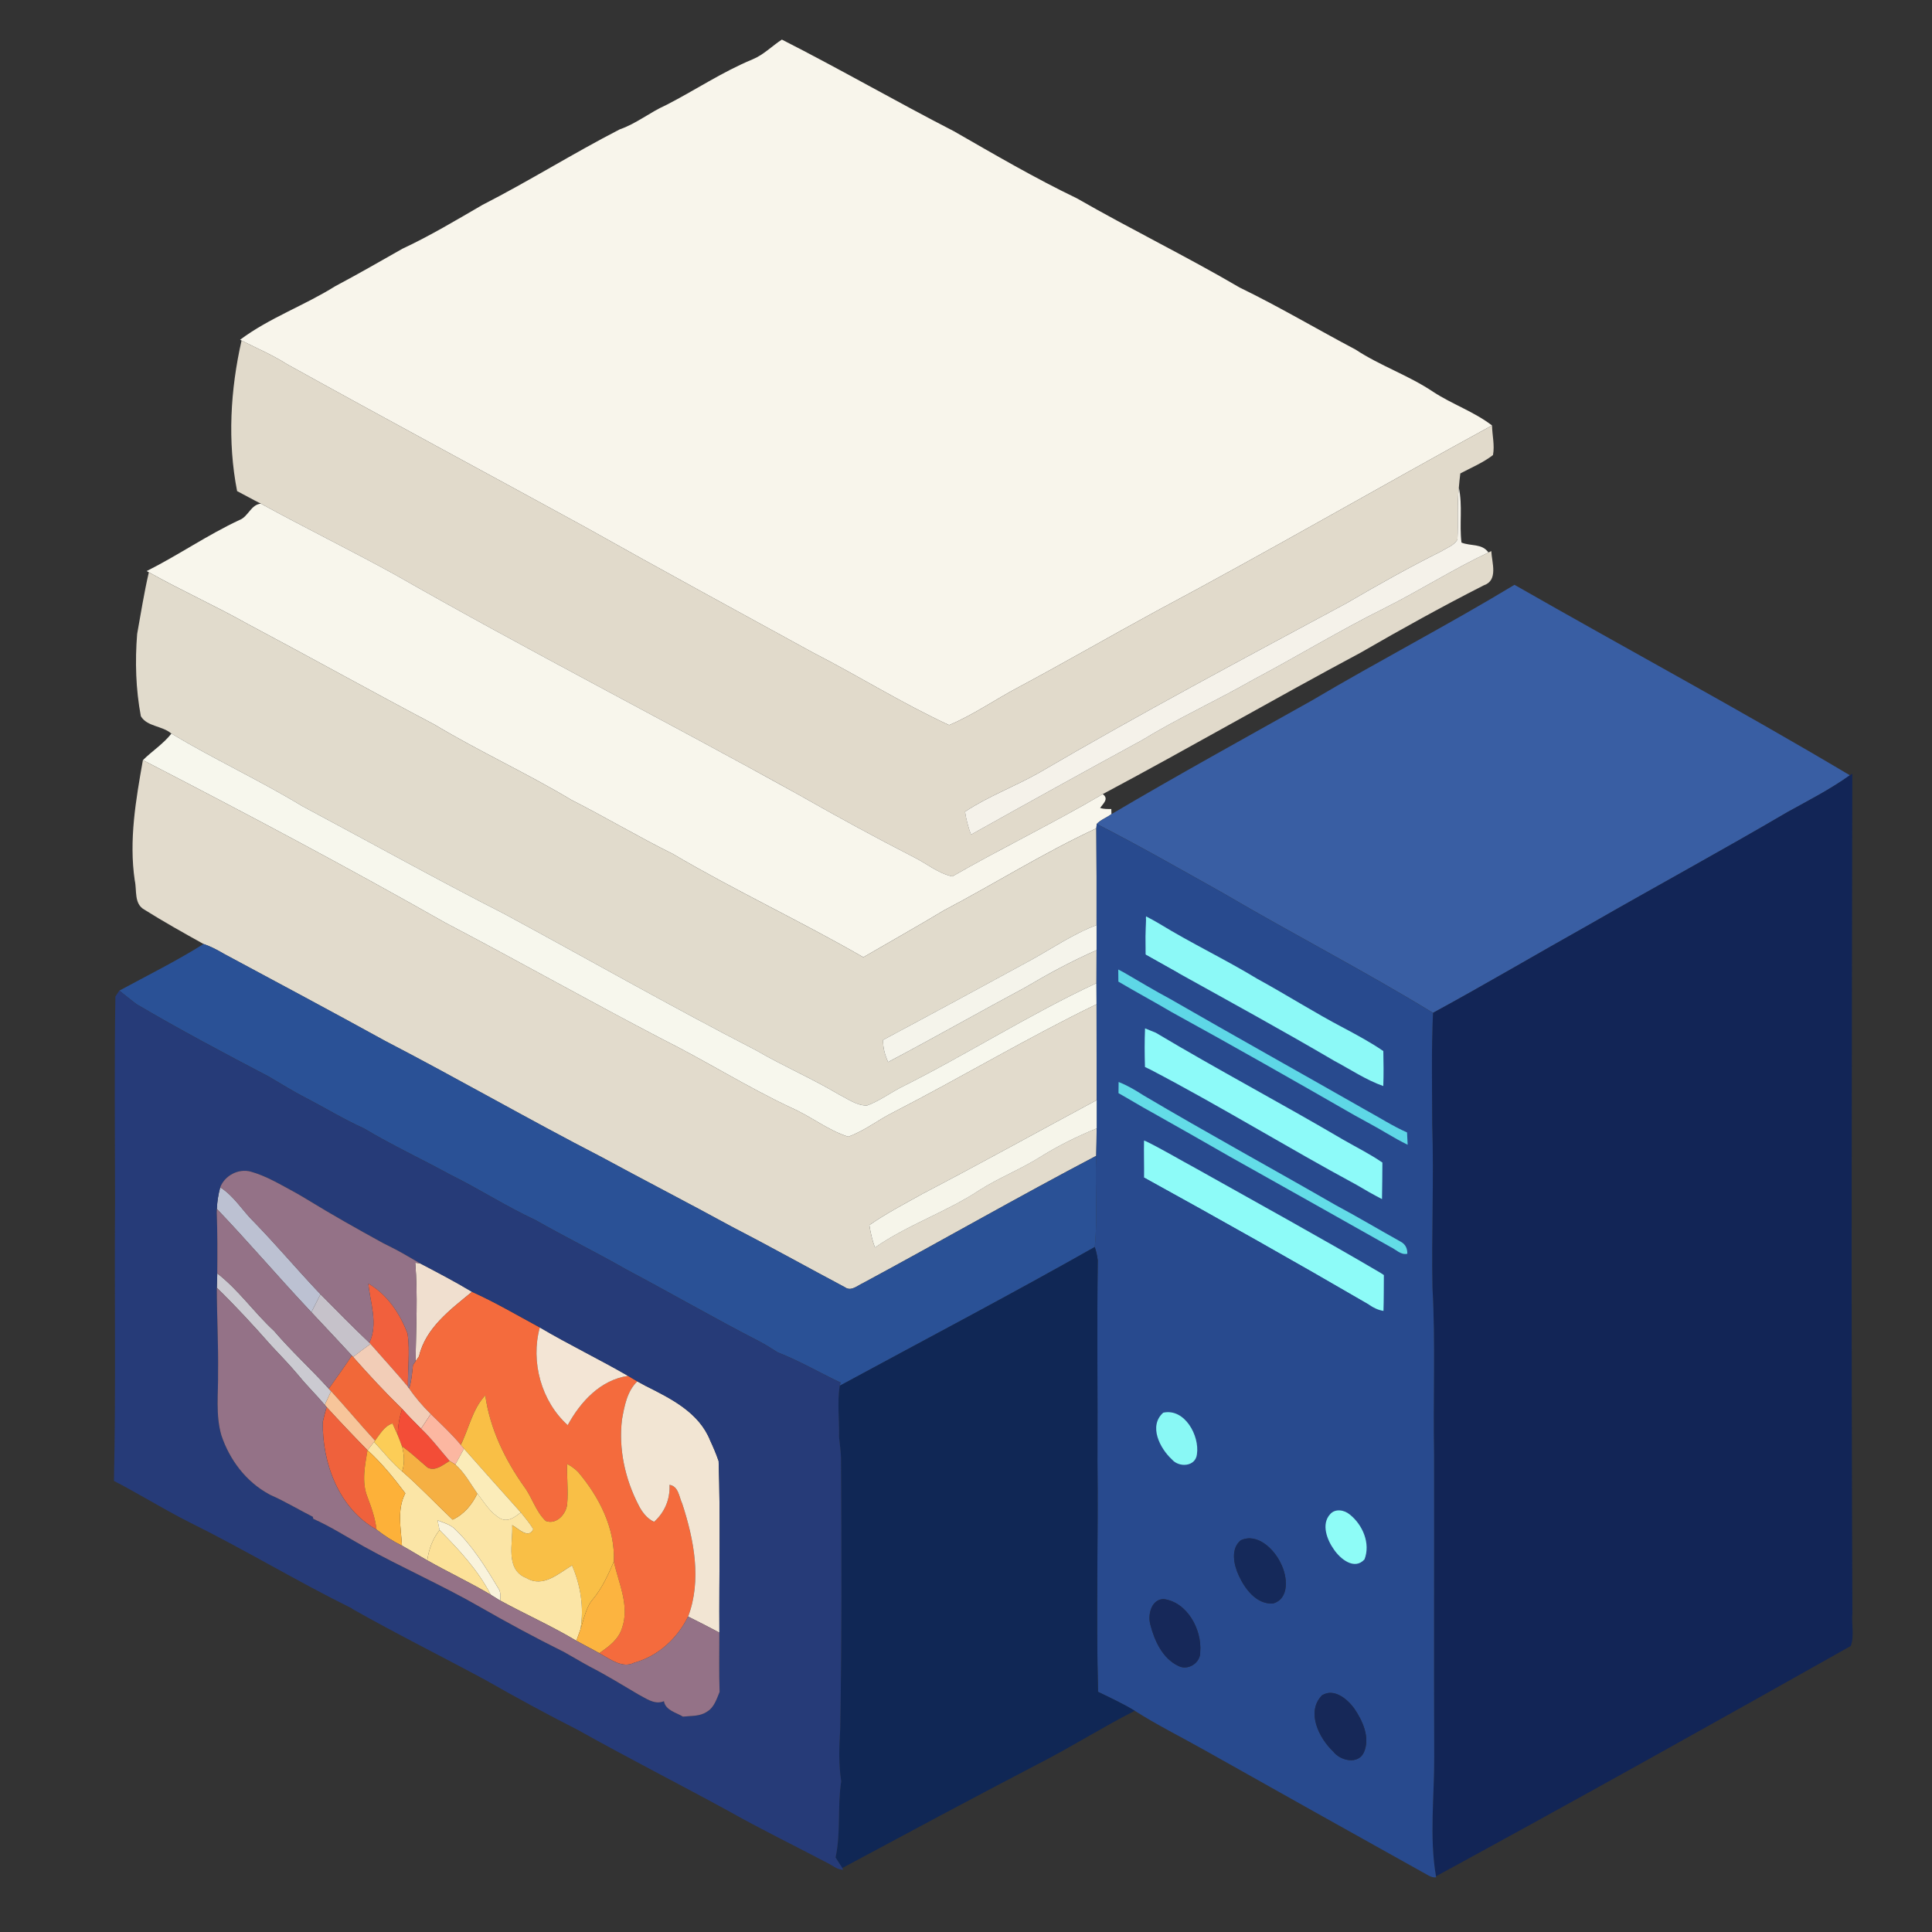 <?xml version="1.0" encoding="UTF-8"?><svg id="a" xmlns="http://www.w3.org/2000/svg" viewBox="0 0 1024 1024"><rect x="0" y="0" width="1024" height="1024" fill="#333333" stroke="none"/><defs><style>.b{fill:#122556;}.c{fill:#63dce7;}.d{fill:#f7c59a;}.e{fill:#15295a;}.f{fill:#fcb7a1;}.g{fill:#fccd57;}.h{fill:#f2e5d3;}.i{fill:#f2cdb7;}.j{fill:#8dfaf9;}.k{fill:#fbecb9;}.l{fill:#cbcad1;}.m{fill:#e2dbcc;}.n{fill:#5ed7e6;}.o{fill:#162858;}.p{fill:#c6c2ca;}.q{fill:#fcb440;}.r{fill:#102755;}.s{fill:#e1dacb;}.t{fill:#263b78;}.u{fill:#f7f7ed;}.v{fill:#947287;}.w{fill:#89f8f5;}.x{fill:#8dfbf8;}.y{fill:#2a5196;}.z{fill:#f0dfcf;}.aa{fill:#8efcf7;}.ab{fill:#f9f3dc;}.ac{fill:#fdb139;}.ad{fill:#f46b3d;}.ae{fill:#162859;}.af{fill:#284a8e;}.ag{fill:#fbe5a6;}.ah{fill:#fce198;}.ai{fill:#f8f5eb;}.aj{fill:#bcc1d2;}.ak{fill:#f9bf46;}.al{fill:#f5b043;}.am{fill:#f16839;}.an{fill:#f3e5d5;}.ao{fill:#f34d37;}.ap{fill:#f1603d;}.aq{fill:#395ea3;}.ar{fill:#f8f6ec;}.as{fill:#f5f2ea;}.at{fill:#f5f4eb;}.au{fill:#e1dbcc;}.av{fill:#f6f5ea;}.aw{fill:#8cf9f7;}.ax{fill:#ef613c;}</style></defs><path class="ai" d="M398.82,31.48c5.88-2.38,10.33-7.09,15.59-10.5,30.65,15.57,60.53,32.81,91.14,48.55,21.47,12.31,42.84,24.84,65.17,35.56,28.48,16.35,58,30.71,86.35,47.32,20.89,10.13,40.86,22.02,61.41,32.87,13.09,8.63,28.15,13.66,41.15,22.41,10.03,6.57,21.7,10.52,31.17,17.81-59.52,32.5-118.22,66.57-178.08,98.47-24.33,13.23-48.32,27.12-72.77,40.19-12.41,6.53-23.96,14.69-36.9,20.15-24.82-11.48-48.03-26.05-72.34-38.52-40.19-22.02-80.48-43.93-120.44-66.38-52.72-28.87-105.68-57.28-158.24-86.43-7.62-4.87-15.96-8.38-24-12.49l-.76-.43c15.53-11.61,34-18.08,50.34-28.33,12.02-6.37,23.81-13.15,35.63-19.87,14.67-6.84,28.54-15.18,42.51-23.28,24.63-12.59,48.1-27.35,72.69-40,8.81-3.04,16.05-9.08,24.51-12.84,15.39-7.87,29.85-17.63,45.88-24.26Z"/><path class="s" d="M128.04,180.49c8.03,4.11,16.37,7.62,24,12.49,52.55,29.15,105.52,57.57,158.24,86.43,39.96,22.46,80.25,44.36,120.44,66.38,24.3,12.47,47.52,27.04,72.34,38.52,12.94-5.46,24.49-13.62,36.9-20.15,24.45-13.07,48.45-26.96,72.77-40.19,59.87-31.91,118.57-65.97,178.08-98.47,.1,5.2,1.48,10.5,.51,15.68-5.26,4.09-11.48,6.64-17.32,9.76-.31,2.51-.58,5.01-.78,7.52-.99,9.14-.23,18.35-.74,27.51-1.81,3.16-5.63,4.38-8.57,6.23-17.07,8.51-33.69,17.85-50.15,27.47-54.63,29.4-109.42,58.51-162.96,89.86-12.88,7.31-26.98,12.45-39.32,20.69,.64,4.15,1.73,8.2,3.16,12.16,30.1-16.85,60.3-33.55,90.6-50.05,18.98-11.63,39.3-20.83,58.62-31.89,23.63-12.51,46.47-26.46,70.45-38.36,18.45-9.29,35.93-20.4,54.61-29.26l1.5-.74c.27,6.08,3.84,15.51-3.99,18.16-22.09,11.24-43.76,23.24-65.21,35.65-45.86,24.51-90.87,50.56-136.75,75.01-26.11,15.37-53.46,28.52-79.71,43.62-7.5-1.6-13.56-6.8-20.3-10.15-20.71-10.6-41.11-21.76-61.33-33.26-71.04-39.43-143.47-76.37-214.02-116.68-23.4-12.86-47.36-24.63-70.78-37.45-4.27-2.14-8.42-4.48-12.66-6.68-5.16-26.36-3.55-53.73,2.36-79.82Z"/><path class="as" d="M772.47,285.97c.51-9.16-.25-18.37,.74-27.51,2.08,9.59,.21,19.44,1.4,29.11,4.83,1.99,10.89,.37,14.3,5.26-18.68,8.85-36.16,19.97-54.61,29.26-23.98,11.9-46.82,25.85-70.45,38.36-19.31,11.05-39.63,20.26-58.62,31.89-30.3,16.5-60.51,33.2-90.6,50.05-1.44-3.97-2.53-8.01-3.16-12.16,12.35-8.24,26.44-13.37,39.32-20.69,53.54-31.35,108.33-60.46,162.96-89.86,16.46-9.62,33.08-18.96,50.15-27.47,2.94-1.85,6.76-3.06,8.57-6.23Z"/><path class="ar" d="M127.05,275.57c4.58-1.81,6-8.26,11.28-8.59,23.42,12.82,47.38,24.59,70.78,37.45,70.55,40.31,142.97,77.25,214.02,116.68,20.22,11.51,40.62,22.66,61.33,33.26,6.74,3.35,12.8,8.55,20.3,10.15,26.26-15.1,53.6-28.25,79.71-43.62,3.45,2.49,.23,4.97-1.36,7.31,1.89,.66,3.9,.58,5.9,.58l.08,2.71c-2.51,1.87-5.63,2.92-7.79,5.2l-.23,2.34c-27.78,12.9-53.77,29.26-80.84,43.51-14.09,8.49-28.45,16.52-42.65,24.8-33.2-19.13-67.96-35.32-100.96-54.75-18.2-9.02-35.65-19.44-53.75-28.62-23.73-14.22-48.92-25.74-72.63-39.96-33.18-17.5-65.97-35.77-99.11-53.38-17.16-9.62-35.09-17.71-52.25-27.32l-1.15-.64c16.81-8.42,32.26-19.19,49.31-27.12Z"/><path class="au" d="M78.89,303.33c17.16,9.62,35.09,17.71,52.25,27.32,33.14,17.61,65.93,35.87,99.11,53.38,23.71,14.22,48.9,25.74,72.63,39.96,18.1,9.18,35.54,19.6,53.75,28.62,33,19.44,67.76,35.63,100.96,54.75,14.2-8.28,28.56-16.31,42.65-24.8,27.08-14.26,53.07-30.61,80.84-43.51,.14,17.07,.16,34.17,.12,51.26-12.7,4.79-23.87,12.61-35.73,19.07-25.74,14.03-51.53,28-77.41,41.81-.12,4.09,.97,8.01,2.65,11.73,24.37-12.88,48.38-26.52,72.71-39.57,12.24-7.25,24.76-14.01,37.78-19.74,.02,5.81-.02,11.65-.04,17.46-35.67,16.62-68.89,37.95-104.08,55.49-5.86,3.14-11.3,7.11-17.59,9.41-5.4,.02-10.01-3.45-14.65-5.77-14.34-8.57-29.71-15.14-44.13-23.54-44.93-23.13-88.84-48.18-133.3-72.22-36.1-18.37-71.46-38.13-107.2-57.18-22.62-13.72-46.72-24.84-69.38-38.44-4.75-4.19-12.86-3.62-16.17-9.2-2.71-14.32-3.14-29.11-1.97-43.62,1.97-10.89,3.68-21.86,6.2-32.67Z"/><path class="aq" d="M695.29,371.29c35.48-21,72.11-39.98,107.41-61.33,59.15,33.82,119.24,66.13,177.78,100.96-10.44,7.46-21.84,13.29-33.04,19.48-34.68,20.34-70,39.53-104.86,59.54-27.74,15.53-55.12,31.7-83.04,46.9-36.45-22.27-74.48-41.85-111.29-63.48-22.19-12.41-44.3-25.07-66.94-36.65,2.16-2.28,5.28-3.33,7.79-5.2,35.05-20.69,70.7-40.31,106.2-60.22Z"/><path class="u" d="M90.83,388.82c22.66,13.6,46.76,24.72,69.38,38.44,35.75,19.05,71.11,38.81,107.2,57.18,44.46,24.04,88.36,49.08,133.3,72.22,14.42,8.4,29.79,14.98,44.13,23.54,4.64,2.32,9.25,5.79,14.65,5.77,6.29-2.3,11.73-6.27,17.59-9.41,35.19-17.55,68.42-38.87,104.08-55.49-.02,3.72,0,7.46,.04,11.2-36.53,17.71-71.41,38.6-107.49,57.16-8.22,4.05-15.47,9.98-24.14,13.05-10.79-3.41-19.83-10.85-30.2-15.35-23.4-10.99-45.28-24.84-68.39-36.39-38.62-20.13-76.57-41.54-115.13-61.76-52.7-29.91-106.28-58.29-160.09-86.1,4.89-4.85,10.81-8.59,15.08-14.05Z"/><path class="m" d="M75.75,402.87c53.81,27.82,107.39,56.19,160.09,86.1,38.56,20.22,76.51,41.62,115.13,61.76,23.11,11.55,44.99,25.39,68.39,36.39,10.38,4.5,19.42,11.94,30.2,15.35,8.67-3.06,15.92-9,24.14-13.05,36.08-18.55,70.96-39.45,107.49-57.16,.02,16.95,.06,33.9,.06,50.83-30.9,16.6-61.55,33.61-92.66,49.84-9.39,5.26-18.96,10.23-27.82,16.39,.62,4.03,1.54,8.03,2.96,11.9,17.42-12.14,37.91-18.8,55.55-30.53,10.23-6.47,21.57-10.91,31.82-17.34,9.57-5.98,19.68-11.01,30.14-15.27-.04,4.83-.1,9.68-.23,14.53-41.6,21.86-82.39,45.24-123.76,67.53-2.98,1.34-6.18,4.52-9.49,2.08-19.85-10.52-39.47-21.49-59.44-31.8-23.22-12.68-46.72-24.78-69.96-37.39-38.42-19.81-75.87-41.42-114.25-61.33-28.29-15.59-56.83-30.8-85.28-46.08-3.51-2.08-7.13-3.99-10.97-5.3-10.56-5.86-21.18-11.81-31.43-18.24-5.51-3.12-3.82-10.25-5.01-15.43-3.16-21.39,.6-42.75,4.31-63.77Z"/><path class="b" d="M947.44,430.4c11.2-6.18,22.6-12.02,33.04-19.48l1.29-.82c-.29,148.21-.64,296.51,.04,444.78-.6,5.73,1.15,12.18-.86,17.52-73.04,41.13-146.22,82-219.85,122.08-3.6-20.98-.84-42.41-.92-63.55-.25-53.4,.02-106.79-.08-160.19-.6-29.46,.82-58.94-.86-88.36-.55-28.76,.84-57.51-.12-86.25-.02-19.76-.49-39.55,.43-59.29,27.92-15.2,55.31-31.37,83.04-46.9,34.87-20.01,70.18-39.2,104.86-59.54Z"/><path class="af" d="M761.09,994.48c-3.59-20.97-.83-42.4-.93-63.55-.24-53.39,.02-106.79-.08-160.18-.59-29.46,.82-58.94-.86-88.37-.56-28.76,.83-57.5-.13-86.24-.02-19.77-.49-39.56,.43-59.3-36.45-22.27-74.48-41.85-111.29-63.49-22.19-12.41-44.3-25.06-66.94-36.64l-.23,2.34c.15,17.07,.17,34.17,.13,51.25-.05,4.42,0,8.85,0,13.3,.02,5.81-.02,11.65-.05,17.47-.01,3.71,0,7.46,.05,11.19,.02,16.95,.06,33.9,.06,50.83v15c-.03,4.82-.1,9.68-.22,14.52-.81,16.11,.86,32.28-.79,48.34,.79,2.26,1.31,4.58,1.59,6.99-.46,35.58,.02,71.21-.15,106.8,.43,40.64-.74,81.32,.31,121.96,6.56,3.19,13.19,6.26,19.44,10.04,11.81,7.54,24.39,13.75,36.59,20.63,38.59,21.68,77.19,43.35,115.85,64.86,2.34,1.1,4.52,3.13,7.31,2.82l-.1-.58Zm-124.96-118.89c.25,5.71-6.44,10.06-11.56,7.39-8.41-3.96-12.66-13.33-14.86-21.88-1.42-5.2,.4-13.25,6.89-13.58,12.6,1.5,20.53,16.15,19.53,28.07Zm38.51-25.68c-8.82,.42-14.85-7.81-18.14-15.02-2.57-5.63-4.32-13.89,1.03-18.43,8.81-4.3,17.97,4.72,21.43,12.38,3.37,6.59,4.74,18.55-4.32,21.06Zm48.19,78.99c-3.1,6.5-12.46,4.32-16.16-.51-7.58-7.16-14.54-21.1-5.96-29.85,6.29-3.91,13.24,1.85,16.93,6.8,4.57,6.61,8.76,15.64,5.2,23.57Z"/><path class="aw" d="M607.41,485.69c2.34,1.21,4.7,2.47,7.01,3.86,16.99,10.42,35.05,18.96,52.1,29.32,15.41,8.42,30.22,17.89,45.8,26.03,7.11,3.8,14.22,7.62,20.87,12.18,.14,6.16,.21,12.37-.02,18.55-9.25-3.27-17.4-8.81-25.99-13.37-27.3-16.03-55.06-31.21-82.71-46.58-5.79-3.25-11.57-6.49-17.34-9.74-.08-6.37-.1-12.74,.23-19.09l.06-1.17Z"/><path class="af" d="M598.37,499.02c-.68-5.73,5.53-8.67,8.98-12.16-.33,6.35-.31,12.72-.23,19.09,5.77,3.25,11.55,6.49,17.34,9.74-.55,4.83-.88,9.94-4.17,13.83-8.42-4.5-16.58-9.43-24.84-14.22,4.46-4.31,2.73-10.75,2.92-16.27Z"/><path class="at" d="M545.47,509.38c11.85-6.45,23.03-14.28,35.73-19.07-.04,4.42,0,8.85,0,13.29-13.03,5.73-25.54,12.49-37.78,19.74-24.33,13.05-48.34,26.69-72.71,39.57-1.68-3.72-2.77-7.64-2.65-11.73,25.89-13.81,51.67-27.78,77.41-41.81Z"/><path class="n" d="M592.7,513.86l2.75,1.44c8.26,4.79,16.42,9.72,24.84,14.22,34.41,19.81,69.07,39.16,103.57,58.82,7.29,3.97,14.28,8.51,21.9,11.88,.08,1.64,.25,4.89,.33,6.53-3.76-1.85-7.42-3.88-10.99-6.02-5.65-3.39-11.46-6.43-17.22-9.64-32.13-18.45-64.33-36.78-96.81-54.61-9.37-5.53-18.96-10.68-28.31-16.21-.02-1.6-.04-4.81-.06-6.41Z"/><path class="j" d="M606.9,545.06c1.44,.58,4.29,1.75,5.71,2.32,32.75,19.56,66.5,37.37,99.38,56.72,6.92,3.99,14.11,7.52,20.71,12.08-.08,6.45-.04,12.92-.21,19.37-4.6-2.38-9.08-4.91-13.5-7.56-36.65-19.78-72.13-41.67-109.03-60.96-.78-.39-2.32-1.13-3.1-1.5-.21-6.84-.25-13.66,.04-20.48Z"/><path class="c" d="M592.89,573.48c4.62,1.79,8.9,4.34,13.09,7.03,33.67,19.93,68.02,38.69,101.94,58.22,11.67,6.23,23.03,13.03,34.6,19.46,2.32,1.29,3.45,3.41,3.39,6.33-3.47,.76-5.94-2.2-8.75-3.51-28.41-16.07-56.89-31.99-85.34-47.99-13.72-7.89-27.49-15.7-41.28-23.46-6-3.25-11.77-6.84-17.71-10.17,.02-1.46,.04-4.42,.06-5.9Z"/><path class="av" d="M488.6,632.93c31.11-16.23,61.76-33.24,92.66-49.84v15c-10.46,4.25-20.57,9.29-30.14,15.27-10.25,6.43-21.59,10.87-31.82,17.34-17.65,11.73-38.13,18.39-55.55,30.53-1.42-3.86-2.34-7.87-2.96-11.9,8.85-6.16,18.43-11.14,27.82-16.39Z"/><path class="x" d="M606.37,604.5l1.31,.53c8.96,4.44,17.55,9.59,26.34,14.34,32.61,18.33,65.44,36.32,97.69,55.27l1.77,1.17c-.06,6.33,0,12.68-.21,19-2.79-.43-5.28-1.66-7.56-3.21-39.49-22.99-79.32-45.4-119.33-67.45,.08-6.55-.16-13.13-.02-19.66Z"/><path class="af" d="M606.39,624.16c40,22.04,79.84,44.46,119.33,67.45-13.7,3.92-26.4-5.05-37.8-11.46-11.61-8.57-23.94-16.25-37.25-21.94-15.78-6.39-30.3-15.82-42.45-27.78-1.97-1.62-2.59-3.72-1.83-6.27Z"/><path class="aj" d="M116.72,629.3c7.48,4.68,11.92,12.61,18.2,18.65,11.24,11.59,21.68,23.91,32.73,35.69,.55,.58,1.68,1.77,2.24,2.34-1.62,3.16-3.25,6.33-4.87,9.51-.55-.6-1.66-1.79-2.22-2.38-16.15-17.26-31.5-35.26-47.85-52.35,.12-3.88,.76-7.72,1.77-11.46Z"/><path class="y" d="M580.25,660.96c-44.13,24.98-89.02,48.55-133.6,72.7l-1.56,.86,.4-1.75c-11.14-5.23-21.78-11.53-33.29-15.98-3.21-2.1-6.48-4.09-9.85-5.89-23.68-12.19-46.73-25.5-70.27-37.99-15.91-9.1-32.34-17.17-48.25-26.25-15.52-7.17-29.88-16.54-45.21-24.08-15.15-8.3-30.84-15.58-45.66-24.47-10.61-4.77-20.54-10.87-30.85-16.22-6.76-3.43-13.17-7.52-19.73-11.33-23.54-12.33-47.03-24.8-69.93-38.28-3.14-2.32-6.15-4.81-9.18-7.23,14.94-8.12,30.23-15.66,44.62-24.72,3.85,1.31,7.46,3.23,10.98,5.3,28.45,15.28,56.99,30.49,85.28,46.08,38.38,19.91,75.83,41.52,114.25,61.33,23.23,12.61,46.73,24.72,69.95,37.4,19.97,10.3,39.59,21.28,59.43,31.8,3.31,2.44,6.51-.74,9.49-2.08,41.37-22.29,82.17-45.67,123.77-67.53-.81,16.11,.86,32.28-.79,48.34Z"/><path class="z" d="M220.1,669.26l2.69,.41c9.22,4.83,18.45,9.64,27.39,15.02-11.34,9.35-24.59,19.07-28.09,34.19-.45,.66-1.4,1.97-1.85,2.63,.27-17.4,1.25-34.87-.14-52.25Z"/><path class="l" d="M115.15,674.91c11.32,8.75,19.56,20.77,30.06,30.45,9.14,10.72,19.6,20.22,29.05,30.67l1.23,1.31c-1.13,2.4-2.24,4.83-3.37,7.27-4.44-5.26-9.39-10.07-13.72-15.39-4.66-5.57-9.7-10.77-14.65-16.05-9.29-10.54-18.78-20.85-28.82-30.63,.06-1.91,.16-5.73,.23-7.64Z"/><path class="ap" d="M195.22,680.29c10.09,5.81,16.83,15.98,20.85,26.67,1.27,9.29,.02,18.7,.14,28.04-6.43-7.75-13.25-15.12-19.85-22.68l-.6-.64c4.77-10.01,.47-21.04-.55-31.39Z"/><path class="ad" d="M250.18,684.69c12.35,5.55,24.02,12.45,35.93,18.88-4.97,18.16,.78,39.18,14.79,51.79,6.76-12.39,17.34-24,32.01-26.11,1.23,.72,3.66,2.18,4.87,2.9-5.46,5.3-6.8,13.07-8.12,20.24-1.87,15.47,1.58,31.37,8.69,45.18,1.85,3.72,4.42,7.23,8.3,9.04,5.63-4.97,8.59-12.1,8.2-19.6,4.81,.76,5.03,6.35,6.74,9.98,6.23,19,10.42,40.56,3.12,59.83-5.77,11.67-15.82,20.94-28.52,24.45-6.06,3.02-11.96-1.36-17.07-4.19l-1.5-.86c5.01-3.41,10.31-7.31,12.1-13.44,4.07-11.79-1.85-23.63-4.38-35.07,.76-17.81-7.77-34.29-18.98-47.56-1.71-1.68-3.64-3.08-5.75-4.19-.27,7.07,.66,14.16,0,21.22-.43,5.28-5.71,11.11-11.34,8.98-5.28-4.95-7.15-12.37-11.4-18.08-10.27-14.48-18.18-30.78-20.67-48.49-6.78,7.21-8.65,17.55-12.98,26.24-4.87-5.88-10.5-11.03-15.92-16.35-4.21-4.17-8.12-8.65-11.44-13.56,1.29-4.03,1.56-8.24,2.01-12.39,.35-.51,1.03-1.5,1.38-2.01,.45-.66,1.4-1.97,1.85-2.63,3.49-15.12,16.74-24.84,28.09-34.19Z"/><path class="p" d="M165.02,695.49c1.62-3.18,3.25-6.35,4.87-9.51,8.55,8.65,17.05,17.34,25.89,25.7l.6,.64c-3.12,2.24-6.18,4.54-9.22,6.88l-.66-.7c-7.07-7.75-14.32-15.33-21.47-23.01Z"/><path class="an" d="M300.9,755.36c-14.01-12.61-19.76-33.63-14.79-51.79,15.33,9.06,31.39,16.76,46.8,25.68-14.67,2.12-25.25,13.72-32.01,26.11Z"/><path class="i" d="M187.14,719.2c3.04-2.34,6.1-4.64,9.22-6.88,6.59,7.56,13.42,14.94,19.85,22.68,.16,.23,.47,.68,.64,.9,3.33,4.91,7.23,9.39,11.44,13.56-1.73,2.57-3.43,5.16-5.12,7.75-3.45-3.43-6.86-6.88-10.07-10.5-9.04-8.81-17.61-18.04-25.97-27.51Z"/><path class="am" d="M174.26,736.03c4.13-5.81,8.26-11.61,12.22-17.52l.66,.7c8.36,9.47,16.93,18.7,25.97,27.51-1.38,4.56-2.3,9.27-2.26,14.07-.92-2.14-1.87-4.25-2.84-6.33-4.4,1.42-6.59,5.69-9.25,9.12-7.89-8.63-15.39-17.61-23.28-26.24l-1.23-1.31Z"/><path class="h" d="M337.78,732.15c1.42,.8,2.88,1.58,4.34,2.36,13.52,6.78,28.37,14.07,34.33,29.07,1.64,3.51,3.18,7.13,4.44,10.83,1.03,30.28,.21,60.61,.41,90.91-5.49-2.94-11.03-5.75-16.58-8.51,7.29-19.27,3.1-40.82-3.12-59.83-1.71-3.64-1.93-9.22-6.74-9.98,.39,7.5-2.57,14.63-8.2,19.6-3.88-1.81-6.45-5.32-8.3-9.04-7.11-13.81-10.56-29.71-8.69-45.18,1.31-7.17,2.65-14.94,8.12-20.24Z"/><path class="r" d="M601.44,906.76c-17.36,8.84-33.85,19.32-51.2,28.17-34.75,18.11-69.28,36.63-103.8,55.16-1.19-1.88-2.38-3.74-3.58-5.59,2.9-13.31,.9-26.99,3-40.37-1.44-9.13-1.1-18.35-.54-27.51,.87-48.02,.72-96.03,.43-144.04-.17-3.68-.66-7.31-1.03-10.93,.21-9.04-1.05-18.14,.34-27.14l1.56-.86c44.58-24.15,89.48-47.71,133.6-72.7,.79,2.26,1.31,4.58,1.59,6.99-.46,35.58,.02,71.21-.15,106.8,.43,40.64-.74,81.32,.31,121.96,6.56,3.19,13.19,6.26,19.44,10.04Z"/><path class="d" d="M175.49,737.34c7.89,8.63,15.39,17.61,23.28,26.24l-.51,.68c-1.15,1.46-2.3,2.92-3.47,4.38-7.36-7.48-14.59-15.12-21.68-22.87l-.99-1.15c1.13-2.44,2.24-4.87,3.37-7.27Z"/><path class="ak" d="M244.22,765.82c4.34-8.69,6.2-19.02,12.98-26.24,2.49,17.71,10.4,34,20.67,48.49,4.25,5.71,6.12,13.13,11.4,18.08,5.63,2.14,10.91-3.7,11.34-8.98,.66-7.07-.27-14.16,0-21.22,2.12,1.11,4.05,2.51,5.75,4.19,11.22,13.27,19.74,29.75,18.98,47.56-3,6.88-6.12,13.83-10.91,19.68-4.01,4.52-4.83,10.66-6.78,16.17,1.97-11.51,.08-23.22-4.48-33.86-7.19,4.31-15.29,11.98-24.1,6.76-11.63-4.52-7.05-18.61-7.62-28.11,3.29,1.77,8.61,7.64,11.2,2.14-1.95-3.14-4.29-6-6.62-8.85-10.11-11.2-20.07-22.52-30.12-33.8-.41-.51-1.27-1.5-1.71-2.01Z"/><path class="af" d="M614.5,744.78c7.58-3.12,15.06,2.88,21.98,5.51,6.16,6.27,10.15,17.09,4.93,25.21-6.23,9.84-22.41,10.89-28.33,.12-1.6-6.27-3.23-12.55-4.4-18.9,1.13-4.15,2.28-9.25,5.81-11.94Zm2.03,3.97c-7.91,7.01-1.77,18.94,4.62,24.8,3.76,4.44,12.57,3.88,13.25-2.84,1.44-9.74-6.47-24.43-17.87-21.96Z"/><path class="ax" d="M173.11,745.77c7.09,7.75,14.32,15.39,21.68,22.87-1.34,8.07-3.18,16.7-.1,24.61,2.14,5.65,4.21,11.38,4.87,17.44-19.93-10.99-28.95-35.42-28.45-57.18,.58-2.61,1.29-5.2,2.01-7.75Z"/><path class="ao" d="M210.85,760.79c-.04-4.81,.88-9.51,2.26-14.07,3.21,3.62,6.62,7.07,10.07,10.5,5.51,5.26,10.13,11.36,15.12,17.13-3.45,1.95-7.44,5.63-11.61,3.53-4.56-3.8-8.81-7.93-13.66-11.34-.7-1.93-1.42-3.86-2.18-5.75Z"/><path class="w" d="M616.54,748.75c11.4-2.47,19.31,12.22,17.87,21.96-.68,6.72-9.49,7.27-13.25,2.84-6.39-5.86-12.53-17.79-4.62-24.8Z"/><path class="f" d="M228.3,749.47c5.42,5.32,11.05,10.48,15.92,16.35,.43,.51,1.29,1.5,1.71,2.01-1.54,2.75-3.08,5.55-4.58,8.36-.76-.47-2.28-1.4-3.04-1.85-4.99-5.77-9.62-11.88-15.12-17.13,1.68-2.59,3.39-5.18,5.12-7.75Z"/><path class="g" d="M198.77,763.58c2.65-3.43,4.85-7.7,9.25-9.12,.97,2.08,1.91,4.19,2.84,6.33,.76,1.89,1.48,3.82,2.18,5.75,1.25,4.36,1.52,8.96,.12,13.33-5.57-4.62-9.96-10.4-14.9-15.61l.51-.68Z"/><path class="af" d="M705.07,762.59c-.53-3.78,3.53-7.42,7.19-5.59,8.34,3.74,12.64,14.18,8.94,22.72-9.96,3.43-17.05-8.49-16.13-17.13Z"/><path class="ag" d="M194.79,768.63c1.17-1.46,2.32-2.92,3.47-4.38,4.93,5.22,9.33,10.99,14.9,15.61,9.33,8.07,17.77,17.09,26.75,25.58,6-2.77,10.31-7.95,13.09-13.85,3.66,4.68,6.84,10.23,12.18,13.21,4.07,2.22,7.77-.82,10.87-3.18,2.32,2.86,4.66,5.71,6.62,8.85-2.59,5.51-7.91-.37-11.2-2.14,.58,9.49-4.01,23.59,7.62,28.11,8.81,5.22,16.91-2.44,24.1-6.76,4.56,10.64,6.45,22.35,4.48,33.86-.7,2.03-1.42,4.07-2.18,6.1-13.09-7.83-27.02-14.03-40.37-21.31,.18-2.38,.37-4.85-1.19-6.8-6.55-11.03-13.46-22.09-22.74-31.04-2.53-2.53-6.08-3.39-9.25-4.68,.33,1.71,.68,3.43,1.03,5.16-3.66,4.64-5.69,10.19-6.51,16.03-4.54-2.51-8.88-5.3-13.4-7.77-.53-9.29-2.77-19.09,1.77-27.76-6.1-8.09-12.49-16.03-20.03-22.85Z"/><path class="al" d="M213.03,766.54c4.85,3.41,9.1,7.54,13.66,11.34,4.17,2.1,8.16-1.58,11.61-3.53,.76,.45,2.28,1.38,3.04,1.85,4.89,4.29,7.97,10.13,11.65,15.41-2.77,5.9-7.09,11.07-13.09,13.85-8.98-8.49-17.42-17.5-26.75-25.58,1.4-4.38,1.13-8.98-.12-13.33Z"/><path class="ac" d="M194.79,768.63c7.54,6.82,13.93,14.75,20.03,22.85-4.54,8.67-2.3,18.47-1.77,27.76-4.81-2.38-9.31-5.24-13.5-8.55-.66-6.06-2.73-11.79-4.87-17.44-3.08-7.91-1.23-16.54,.1-24.61Z"/><path class="k" d="M241.34,776.2c1.5-2.81,3.04-5.61,4.58-8.36,10.05,11.28,20.01,22.6,30.12,33.8-3.1,2.36-6.8,5.4-10.87,3.18-5.34-2.98-8.53-8.53-12.18-13.21-3.68-5.28-6.76-11.11-11.65-15.41Z"/><path class="af" d="M661.76,773.54c11.3-2.08,18.86,12.16,18.29,21.94-.62,6.18-8.3,7.25-12.55,4.13-5.24-3.97-9.57-9.86-9.88-16.6-.45-3.53,.41-8.09,4.15-9.47Z"/><path class="af" d="M706.91,794.01c5.88,.08,12.14,.84,17.26,3.94,7.91,8.53,10.27,24.22,.55,32.36-5.44,2.36-13.05,6.92-18.14,1.62-8.12-6.23-9.94-17.44-9.27-27.02,2.16-4.27,4.97-9.04,9.59-10.91Zm-1.93,8.57c-4.83,5.26-1.62,13.62,2.03,18.72,3.33,4.93,10.83,11.14,16.19,5.22,3.31-8.44-.97-18.37-7.79-23.77-2.88-2.47-7.72-3.33-10.44-.16Z"/><path class="aa" d="M704.98,802.58c2.71-3.16,7.56-2.3,10.44,.16,6.82,5.4,11.09,15.33,7.79,23.77-5.36,5.92-12.86-.29-16.19-5.22-3.66-5.1-6.86-13.46-2.03-18.72Z"/><path class="t" d="M446.44,990.09c-1.19-1.88-2.38-3.74-3.58-5.59,2.9-13.31,.9-26.99,3-40.37-1.44-9.13-1.1-18.35-.54-27.51,.87-48.02,.72-96.03,.43-144.04-.17-3.68-.66-7.31-1.03-10.93,.21-9.04-1.05-18.14,.34-27.14l.4-1.75c-11.14-5.23-21.78-11.53-33.29-15.98-3.21-2.1-6.48-4.09-9.85-5.89-23.68-12.19-46.73-25.5-70.27-37.99-15.91-9.1-32.34-17.17-48.25-26.25-15.52-7.17-29.88-16.54-45.21-24.08-15.15-8.3-30.84-15.58-45.66-24.47-10.61-4.77-20.54-10.87-30.85-16.22-6.76-3.43-13.17-7.52-19.73-11.33-23.54-12.33-47.03-24.8-69.93-38.28-3.14-2.32-6.15-4.81-9.18-7.23-.51,.78-1.56,2.34-2.08,3.12-.59,35.99-.24,72.01-.18,108.03-.39,49.58,.49,99.17-.59,148.73,5.84,2.96,11.48,6.27,17.21,9.44,7.64,4.25,15.15,8.7,22.99,12.57,29.07,14.38,56.86,31.23,85.98,45.58l-.02,.14c23.34,13.23,47.38,25.15,70.96,37.9,16.07,9.17,32.34,18,48.84,26.39,26.25,14.71,53.08,28.35,79.48,42.77,17.28,9.74,35.11,18.44,52.66,27.66,2.75,1.3,5.22,3.7,8.46,3.62l-.54-.87Zm-71.76-82.83c-3.72,2.56-8.44,2.11-12.7,2.6-3.61-2.18-9.26-3.35-10.09-8.16l-1.11,.37c-4.53,1.11-8.44-1.93-12.25-3.86-8.62-5.09-17.16-10.35-26.07-14.93-4.58-2.49-9.05-5.2-13.58-7.71-15.25-7.54-30.2-15.65-44.94-24.1-19.9-11.4-40.94-20.58-60.98-31.73-8.93-4.96-17.55-10.54-26.91-14.71l-.23-1.07c-7.49-3.79-14.72-8.18-22.43-11.56l-.88-.48c-12.12-6.59-20.81-18.17-25.16-31.13-3.15-10.78-1.62-22.08-1.77-33.12,.21-15.06-.66-30.1-.66-45.12,.07-1.91,.17-5.72,.23-7.64,.08-10.7,.13-21.36-.26-32.04l.06-2.1c.13-3.88,.77-7.72,1.77-11.46,2.42-6.32,9.73-10.13,16.29-8.3,8.3,2.34,15.74,6.88,23.3,10.95,2.06,1.14,4.12,2.35,6.16,3.59,13.3,8.16,26.9,15.82,40.57,23.33,.87,.43,2.62,1.31,3.5,1.75,5.57,2.71,10.87,5.97,16.25,9.06,9.22,4.82,18.45,9.63,27.38,15.02,12.35,5.54,24.02,12.44,35.94,18.87,15.33,9.07,31.39,16.77,46.8,25.69,1.23,.72,3.66,2.17,4.88,2.89,1.42,.8,2.87,1.59,4.33,2.36,13.51,6.79,28.37,14.07,34.33,29.07,1.64,3.52,3.19,7.13,4.44,10.83,1.03,30.28,.21,60.61,.41,90.92,.02,10.45-.23,20.92,.13,31.39-1.61,3.82-2.9,8.32-6.74,10.54Z"/><path class="ab" d="M231.93,805.82c3.16,1.29,6.72,2.16,9.25,4.68,9.29,8.96,16.19,20.01,22.74,31.04,1.56,1.95,1.38,4.42,1.19,6.8-1.01-.64-3.04-1.87-4.05-2.51l-.97-.62c-6.78-13.03-16.85-23.91-27.14-34.25-.35-1.73-.7-3.45-1.03-5.16Z"/><path class="ah" d="M226.45,827c.82-5.83,2.86-11.38,6.51-16.03,10.29,10.33,20.36,21.22,27.14,34.25-10.97-6.49-22.56-11.92-33.65-18.22Z"/><path class="e" d="M657.52,816.46c8.81-4.29,17.98,4.73,21.43,12.39,3.37,6.59,4.75,18.55-4.31,21.06-8.81,.43-14.85-7.81-18.14-15.02-2.57-5.63-4.31-13.89,1.03-18.43Z"/><path class="q" d="M329.73,862.77c-1.79,6.12-7.09,10.02-12.11,13.43-4-2.28-8.13-4.32-12.14-6.56,.77-2.03,1.48-4.07,2.18-6.1,1.95-5.51,2.78-11.65,6.79-16.16,4.79-5.86,7.9-12.81,10.91-19.68,2.52,11.43,8.44,23.27,4.38,35.07Z"/><path class="ae" d="M616.6,847.53c12.59,1.5,20.52,16.15,19.54,28.06,.25,5.71-6.45,10.07-11.57,7.4-8.4-3.97-12.66-13.33-14.85-21.88-1.42-5.2,.39-13.25,6.88-13.58Z"/><g><path class="v" d="M220.1,669.26c1.39,17.39,.4,34.84,.14,52.25-.34,.51-1.03,1.5-1.37,2.01-.46,4.15-.72,8.36-2.02,12.39-.16-.23-.47-.69-.63-.91-.13-9.34,1.12-18.76-.15-28.04-4.03-10.68-10.76-20.85-20.86-26.66,1.03,10.35,5.32,21.38,.56,31.39-8.83-8.36-17.34-17.05-25.88-25.7-.56-.57-1.69-1.77-2.24-2.34-11.06-11.78-21.5-24.1-32.73-35.69-6.29-6.04-10.73-13.97-18.21-18.65,2.42-6.31,9.74-10.13,16.29-8.3,8.3,2.34,15.74,6.89,23.3,10.95,2.06,1.15,4.12,2.36,6.17,3.6,13.28,8.16,26.89,15.81,40.57,23.31,.86,.43,2.6,1.31,3.48,1.75,5.57,2.71,10.87,5.97,16.25,9.06l-2.68-.41Z"/><path class="v" d="M381.42,896.71c-1.6,3.83-2.9,8.32-6.74,10.54-3.72,2.57-8.44,2.11-12.7,2.6-3.61-2.18-9.26-3.35-10.09-8.16l-1.11,.37c-4.53,1.12-8.44-1.93-12.25-3.86-8.62-5.09-17.16-10.35-26.07-14.93-4.58-2.49-9.04-5.2-13.58-7.71-15.25-7.54-30.2-15.65-44.93-24.09-19.91-11.41-40.95-20.6-60.99-31.74-8.93-4.96-17.55-10.54-26.91-14.71l-.23-1.07c-7.49-3.79-14.72-8.17-22.43-11.56l-.88-.48c-12.12-6.59-20.81-18.17-25.16-31.12-3.14-10.79-1.62-22.09-1.77-33.13,.21-15.06-.65-30.1-.65-45.11,10.04,9.78,19.53,20.09,28.82,30.63,4.95,5.29,9.98,10.49,14.64,16.05,4.34,5.32,9.29,10.13,13.73,15.39l.98,1.15c-.72,2.55-1.44,5.14-2.01,7.74-.49,21.76,8.52,46.18,28.45,57.17,4.19,3.31,8.69,6.17,13.5,8.56,4.51,2.46,8.85,5.25,13.39,7.76,11.09,6.32,22.69,11.73,33.65,18.23l.97,.62c1.01,.64,3.04,1.86,4.04,2.5,13.35,7.28,27.29,13.48,40.37,21.3,4.01,2.24,8.14,4.27,12.14,6.56l1.51,.87c5.11,2.83,11.01,7.21,17.07,4.18,12.7-3.51,22.74-12.77,28.52-24.45,5.54,2.75,11.09,5.57,16.57,8.51,.02,10.45-.23,20.92,.13,31.39Z"/><path class="v" d="M186.49,718.5c-3.96,5.92-8.1,11.71-12.22,17.52-9.45-10.45-19.91-19.94-29.05-30.67-10.5-9.68-18.75-21.69-30.07-30.44,.09-10.7,.13-21.37-.26-32.05l.06-2.1c16.36,17.1,31.71,35.09,47.85,52.35,.56,.59,1.67,1.79,2.23,2.39,7.14,7.68,14.39,15.26,21.46,23.01Z"/></g><path class="af" d="M657.54,874.24c3.51-2.9,8.49-1.21,11.59,1.48,7.05,6.02,12.14,15,12.2,24.41,.39,4.46-3.43,8.49-7.79,8.79-7.5-.64-12.57-7.11-16.21-13.03-3.62-6.39-6.2-16.13,.21-21.65Z"/><path class="o" d="M700.71,898.54c6.29-3.9,13.23,1.85,16.93,6.8,4.56,6.62,8.75,15.63,5.2,23.57-3.1,6.49-12.47,4.31-16.17-.51-7.58-7.17-14.55-21.1-5.96-29.85Z"/></svg>